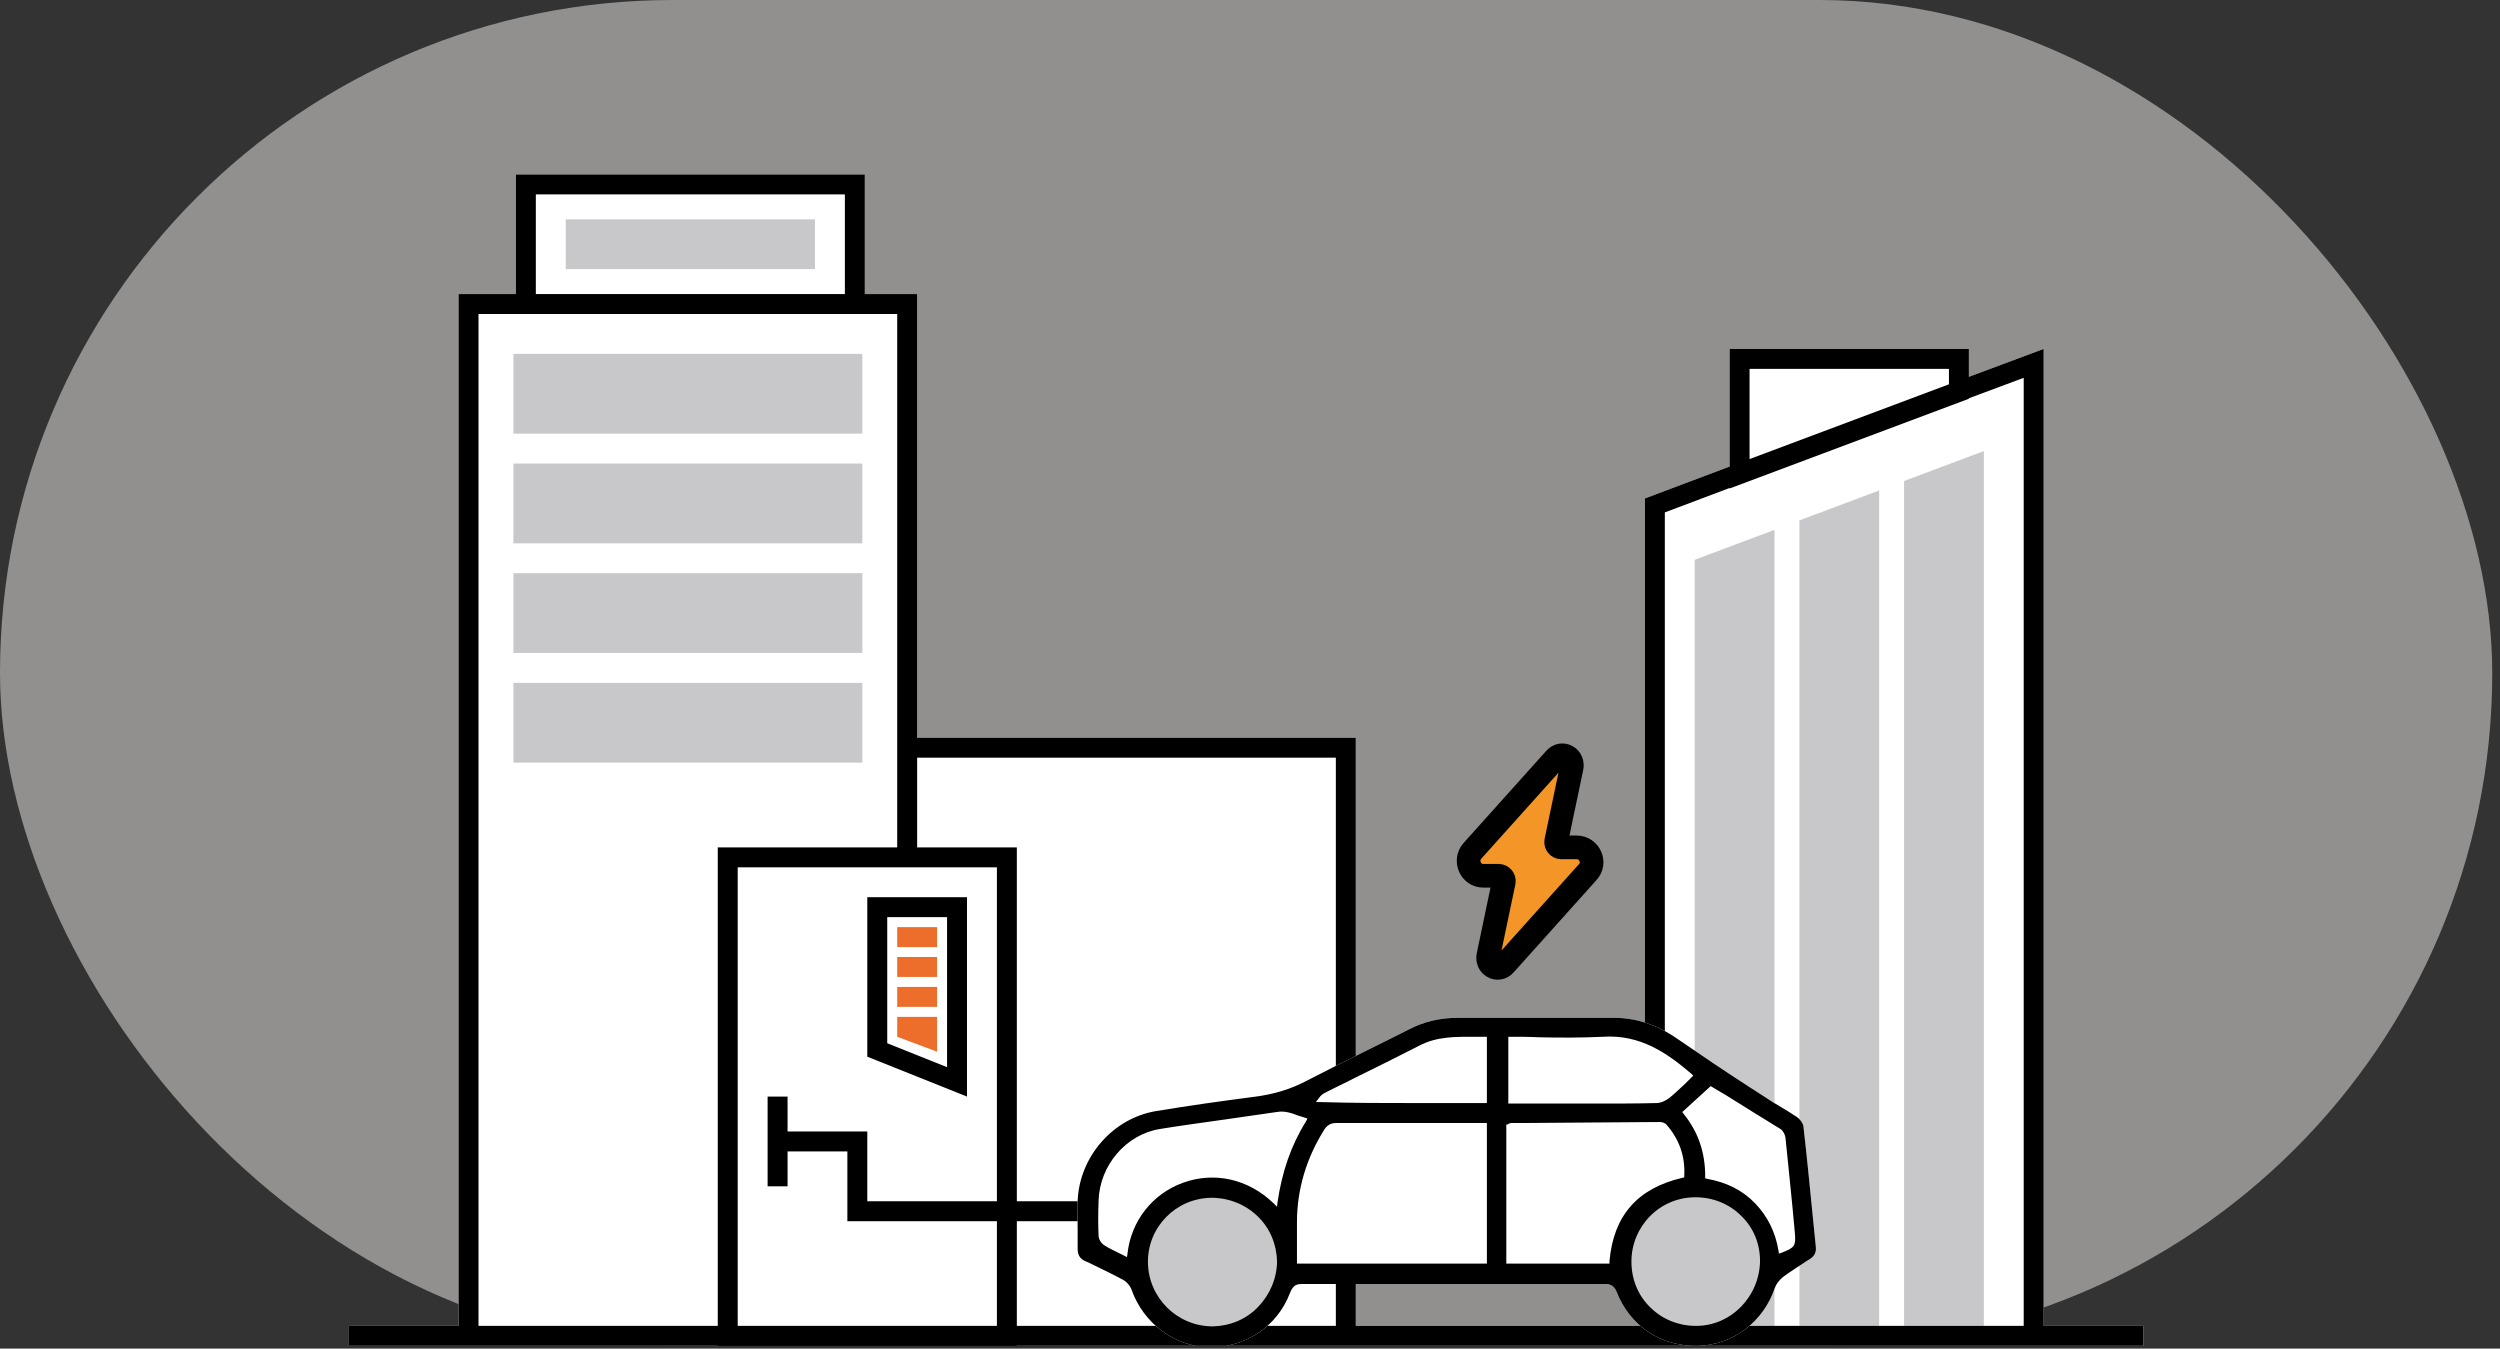 <?xml version="1.0" encoding="UTF-8"?>
<svg xmlns="http://www.w3.org/2000/svg" width="317" height="171" viewBox="0 0 317 171" fill="none">
  <rect x="0" y="0" width="317" height="171" fill="#333333" stroke="none"/>
  <rect width="316.017" height="170.649" rx="85.325" fill="#F1EFED" fill-opacity="0.5"></rect>
  <g clip-path="url(#clip0_596_625)">
    <path d="M259.134 168.121V44.242L249.654 47.782V44.242H219.316V59.158L208.571 63.203V168.121H171.913V93.541H116.294V37.29H109.658V22.121H65.416V37.29H58.147V168.121H44.242V170.649H58.147H113.766H116.294H171.913H208.571H259.134H271.775V168.121H259.134Z" fill="white"></path>
    <path d="M109.342 54.987H65.1V44.874H109.342V54.987ZM109.342 58.779H65.1V68.892H109.342V58.779ZM109.342 72.684H65.1V82.796H109.342V72.684ZM109.342 86.589H65.1V96.701H109.342V86.589ZM103.338 27.809H71.736V34.13H103.338V27.809ZM241.437 60.991V168.121H251.55V57.199L241.437 60.991ZM214.892 70.978V168.121H225.004V67.185L214.892 70.978ZM228.165 65.984V168.121H238.277V62.192L228.165 65.984Z" fill="#06090F" fill-opacity="0.22"></path>
    <path d="M259.134 168.121V44.242L249.654 47.782V44.242H219.316V59.158L208.571 63.203V168.121H171.913V93.541H116.294V37.29H109.658V22.121H65.416V37.29H58.147V168.121H44.242V170.649H58.147H113.766H116.294H171.913H208.571H259.134H271.775V168.121H259.134ZM67.944 24.649H107.13V37.29H67.944V24.649ZM60.675 168.121V39.818H65.416H109.658H113.766V93.541V168.121H60.675ZM116.294 168.121V96.069H169.385V168.121H116.294ZM221.844 46.771H247.126V48.73L221.844 58.21V46.771ZM211.1 168.121V64.973L219.316 61.876V61.939L249.654 50.563V50.5L256.606 47.908V168.121H211.1Z" fill="black"></path>
    <path d="M127.671 108.71H92.277V169.385H127.671V108.71Z" fill="white"></path>
    <path d="M126.407 109.974V168.121H93.541V109.974H126.407ZM128.935 107.446H91.013V170.649H128.935V107.446Z" fill="black"></path>
    <path d="M111.238 133.107V115.03H121.351V137.152L111.238 133.107Z" fill="white"></path>
    <path d="M120.087 116.294V135.319L112.502 132.285V116.294H120.087ZM122.615 113.766H109.974V133.991L122.615 139.048V113.766Z" fill="black"></path>
    <path d="M118.823 117.558H113.766V120.087H118.823V117.558ZM118.823 121.351H113.766V123.879H118.823V121.351ZM118.823 125.143H113.766V127.671H118.823V125.143ZM118.823 128.935H113.766V131.463L118.823 133.359V128.935Z" fill="#ED6D2B"></path>
    <path d="M109.974 152.32V143.472H99.862V139.048H97.333V150.424H99.862V146H107.446V154.849H137.025V152.32H109.974Z" fill="black"></path>
    <path d="M165.087 162.812C178.171 162.812 191.127 162.812 203.515 162.812C204.147 162.812 204.653 163.002 204.969 163.76C206.675 168.184 210.657 170.776 215.334 170.649C219.758 170.523 223.614 167.616 225.068 163.255C225.257 162.749 225.636 162.306 226.079 161.927C227.09 161.169 228.165 160.537 229.176 159.842L229.492 159.652C230.061 159.273 230.313 158.83 230.25 158.135L229.871 154.343C229.492 150.551 229.113 146.632 228.67 142.777C228.607 142.397 228.228 141.892 227.848 141.639C227.09 141.133 226.268 140.628 225.51 140.185C224.878 139.806 224.246 139.427 223.614 138.984L221.844 137.847C218.81 135.887 215.713 133.802 212.68 131.716C210.025 129.883 207.307 128.998 204.337 129.061C202.061 129.061 199.786 129.061 197.511 129.061C195.552 129.061 193.592 129.061 191.633 129.061C189.421 129.061 187.145 129.061 184.87 129.061C182.658 129.061 180.635 129.504 178.676 130.515C177.096 131.337 175.516 132.095 173.873 132.917C171.155 134.244 168.437 135.635 165.719 137.025C163.697 138.1 161.485 138.795 158.767 139.111C154.912 139.616 150.803 140.185 146.632 140.88C141.133 141.765 136.835 146.695 136.646 152.32C136.583 153.458 136.646 154.596 136.646 155.733C136.646 156.618 136.646 157.44 136.646 158.325C136.646 159.083 136.899 159.589 137.594 159.905L138.036 160.094C139.427 160.79 140.944 161.485 142.334 162.243C142.84 162.496 143.282 163.002 143.472 163.507C144.989 167.805 148.907 170.713 153.268 170.839C157.882 170.902 161.927 168.248 163.571 163.95C163.95 162.939 164.455 162.812 165.087 162.812Z" fill="white"></path>
    <circle cx="153.9" cy="160.221" r="8.532" fill="#06090F" fill-opacity="0.22"></circle>
    <circle cx="215.208" cy="160.221" r="8.532" fill="#06090F" fill-opacity="0.22"></circle>
    <path d="M165.087 162.812C178.171 162.812 191.127 162.812 203.515 162.812C204.147 162.812 204.653 163.002 204.969 163.76C206.675 168.184 210.657 170.776 215.334 170.649C219.758 170.523 223.614 167.616 225.068 163.255C225.257 162.749 225.636 162.306 226.079 161.927C227.09 161.169 228.165 160.537 229.176 159.842L229.492 159.652C230.061 159.273 230.313 158.83 230.25 158.135L229.871 154.343C229.492 150.551 229.113 146.632 228.67 142.777C228.607 142.397 228.228 141.892 227.848 141.639C227.09 141.133 226.268 140.628 225.51 140.185C224.878 139.806 224.246 139.427 223.614 138.984L221.844 137.847C218.81 135.887 215.713 133.802 212.68 131.716C210.025 129.883 207.307 128.998 204.337 129.061C202.061 129.061 199.786 129.061 197.511 129.061C195.552 129.061 193.592 129.061 191.633 129.061C189.421 129.061 187.145 129.061 184.87 129.061C182.658 129.061 180.635 129.504 178.676 130.515C177.096 131.337 175.516 132.095 173.873 132.917C171.155 134.244 168.437 135.635 165.719 137.025C163.697 138.1 161.485 138.795 158.767 139.111C154.912 139.616 150.803 140.185 146.632 140.88C141.133 141.765 136.835 146.695 136.646 152.32C136.583 153.458 136.646 154.596 136.646 155.733C136.646 156.618 136.646 157.44 136.646 158.325C136.646 159.083 136.899 159.589 137.594 159.905L138.036 160.094C139.427 160.79 140.944 161.485 142.334 162.243C142.84 162.496 143.282 163.002 143.472 163.507C144.989 167.805 148.907 170.713 153.268 170.839C157.882 170.902 161.927 168.248 163.571 163.95C163.95 162.939 164.455 162.812 165.087 162.812ZM215.081 168.121H215.018C212.869 168.121 210.784 167.3 209.267 165.783C207.687 164.266 206.865 162.18 206.865 159.968C206.865 155.481 210.468 151.815 214.955 151.815H215.018C217.167 151.815 219.253 152.636 220.77 154.153C222.35 155.67 223.171 157.693 223.171 159.905C223.108 164.392 219.506 168.121 215.081 168.121ZM218.937 138.921C221.149 140.312 223.487 141.765 225.763 143.156C226.079 143.345 226.332 143.851 226.395 144.23C226.774 148.086 227.216 152.068 227.596 156.429C227.722 158.009 227.532 158.198 225.952 158.83L225.573 158.957L225.51 158.577C225.131 156.239 224.119 154.216 222.539 152.573C220.959 150.93 218.937 149.919 216.472 149.476L216.219 149.413V149.16C216.219 146.126 215.334 143.535 213.501 141.26L213.312 141.007L216.914 137.72L218.937 138.921ZM191.127 131.463H191.443C192.644 131.463 193.908 131.463 195.109 131.526C197.764 131.59 200.545 131.59 203.262 131.463C208.003 131.147 211.416 133.549 214.449 136.14L214.702 136.393L214.449 136.646C214.197 136.899 213.944 137.151 213.691 137.404C213.059 137.973 212.427 138.605 211.732 139.174C211.352 139.49 210.657 139.869 210.025 139.869C207.434 139.932 204.842 139.932 202.314 139.932H200.987C199.786 139.932 198.522 139.932 197.321 139.932C196.373 139.932 195.425 139.932 194.477 139.932H191.254V131.463H191.127ZM191.127 142.587L191.38 142.461C191.443 142.461 191.507 142.397 191.57 142.397H193.276C199.028 142.334 204.716 142.334 210.468 142.271C210.784 142.271 211.163 142.397 211.352 142.65C212.932 144.483 213.691 146.632 213.564 149.034V149.287L213.312 149.35C207.623 150.677 204.59 154.153 204.084 159.905V160.221H191.001V142.587H191.127ZM167.236 139.237C167.489 138.858 167.805 138.668 168.058 138.542C169.259 137.91 170.523 137.341 171.724 136.709C174.442 135.382 177.223 133.991 179.94 132.601C182.216 131.4 184.617 131.463 186.956 131.463C187.398 131.463 187.777 131.463 188.22 131.463H188.536V139.869H184.617C183.037 139.869 181.394 139.869 179.751 139.869C175.642 139.869 171.534 139.869 167.426 139.743H166.857L167.236 139.237ZM167.932 143.219C168.311 142.65 168.753 142.397 169.448 142.397C173.304 142.397 177.223 142.397 181.141 142.397H187.082H188.536V160.221H164.455V159.905C164.455 159.399 164.455 158.83 164.455 158.325C164.455 157.187 164.455 156.049 164.455 154.975C164.455 150.803 165.656 146.822 167.932 143.219ZM159.526 165.719C158.009 167.3 155.986 168.121 153.837 168.184H153.774C149.287 168.184 145.621 164.582 145.558 160.094C145.494 155.607 149.097 151.941 153.584 151.878C155.797 151.878 157.882 152.7 159.462 154.216C161.042 155.733 161.864 157.756 161.927 159.905C161.927 162.054 161.042 164.139 159.526 165.719ZM161.927 153.016L161.485 152.573C158.261 149.476 153.964 148.528 149.982 149.982C146.126 151.372 143.409 154.848 142.966 158.957L142.903 159.399L142.524 159.209C142.271 159.083 142.018 158.957 141.765 158.83C141.133 158.514 140.565 158.261 139.996 157.882C139.616 157.629 139.3 157.124 139.3 156.681C139.237 155.354 139.237 153.9 139.3 152.257C139.427 147.77 142.777 143.851 147.074 143.156C149.792 142.713 152.636 142.334 155.291 141.955C157.44 141.639 159.715 141.323 161.864 141.007C162.875 140.817 163.76 141.133 164.582 141.449C164.835 141.513 165.151 141.639 165.403 141.702L165.783 141.829L165.593 142.208C163.697 145.242 162.559 148.591 161.99 152.447L161.927 153.016Z" fill="black"></path>
    <path d="M199.913 107.446H197.953C197.574 107.446 197.258 107.067 197.321 106.687L199.281 97.333C199.407 96.764 199.154 96.196 198.712 95.943C198.206 95.627 197.574 95.753 197.195 96.196L186.703 107.888C185.629 109.089 186.45 111.049 188.094 111.049H190.053C190.432 111.049 190.748 111.428 190.685 111.807L188.726 121.161C188.599 121.73 188.852 122.299 189.294 122.552C189.8 122.868 190.432 122.741 190.811 122.299L201.303 110.606C202.441 109.405 201.556 107.446 199.913 107.446Z" fill="#F49627" stroke="black" stroke-width="3" stroke-miterlimit="10"></path>
  </g>
  <defs>
    <clipPath id="clip0_596_625">
      <rect width="227.532" height="148.528" fill="white" transform="translate(44.242 22.121)"></rect>
    </clipPath>
  </defs>
</svg>
